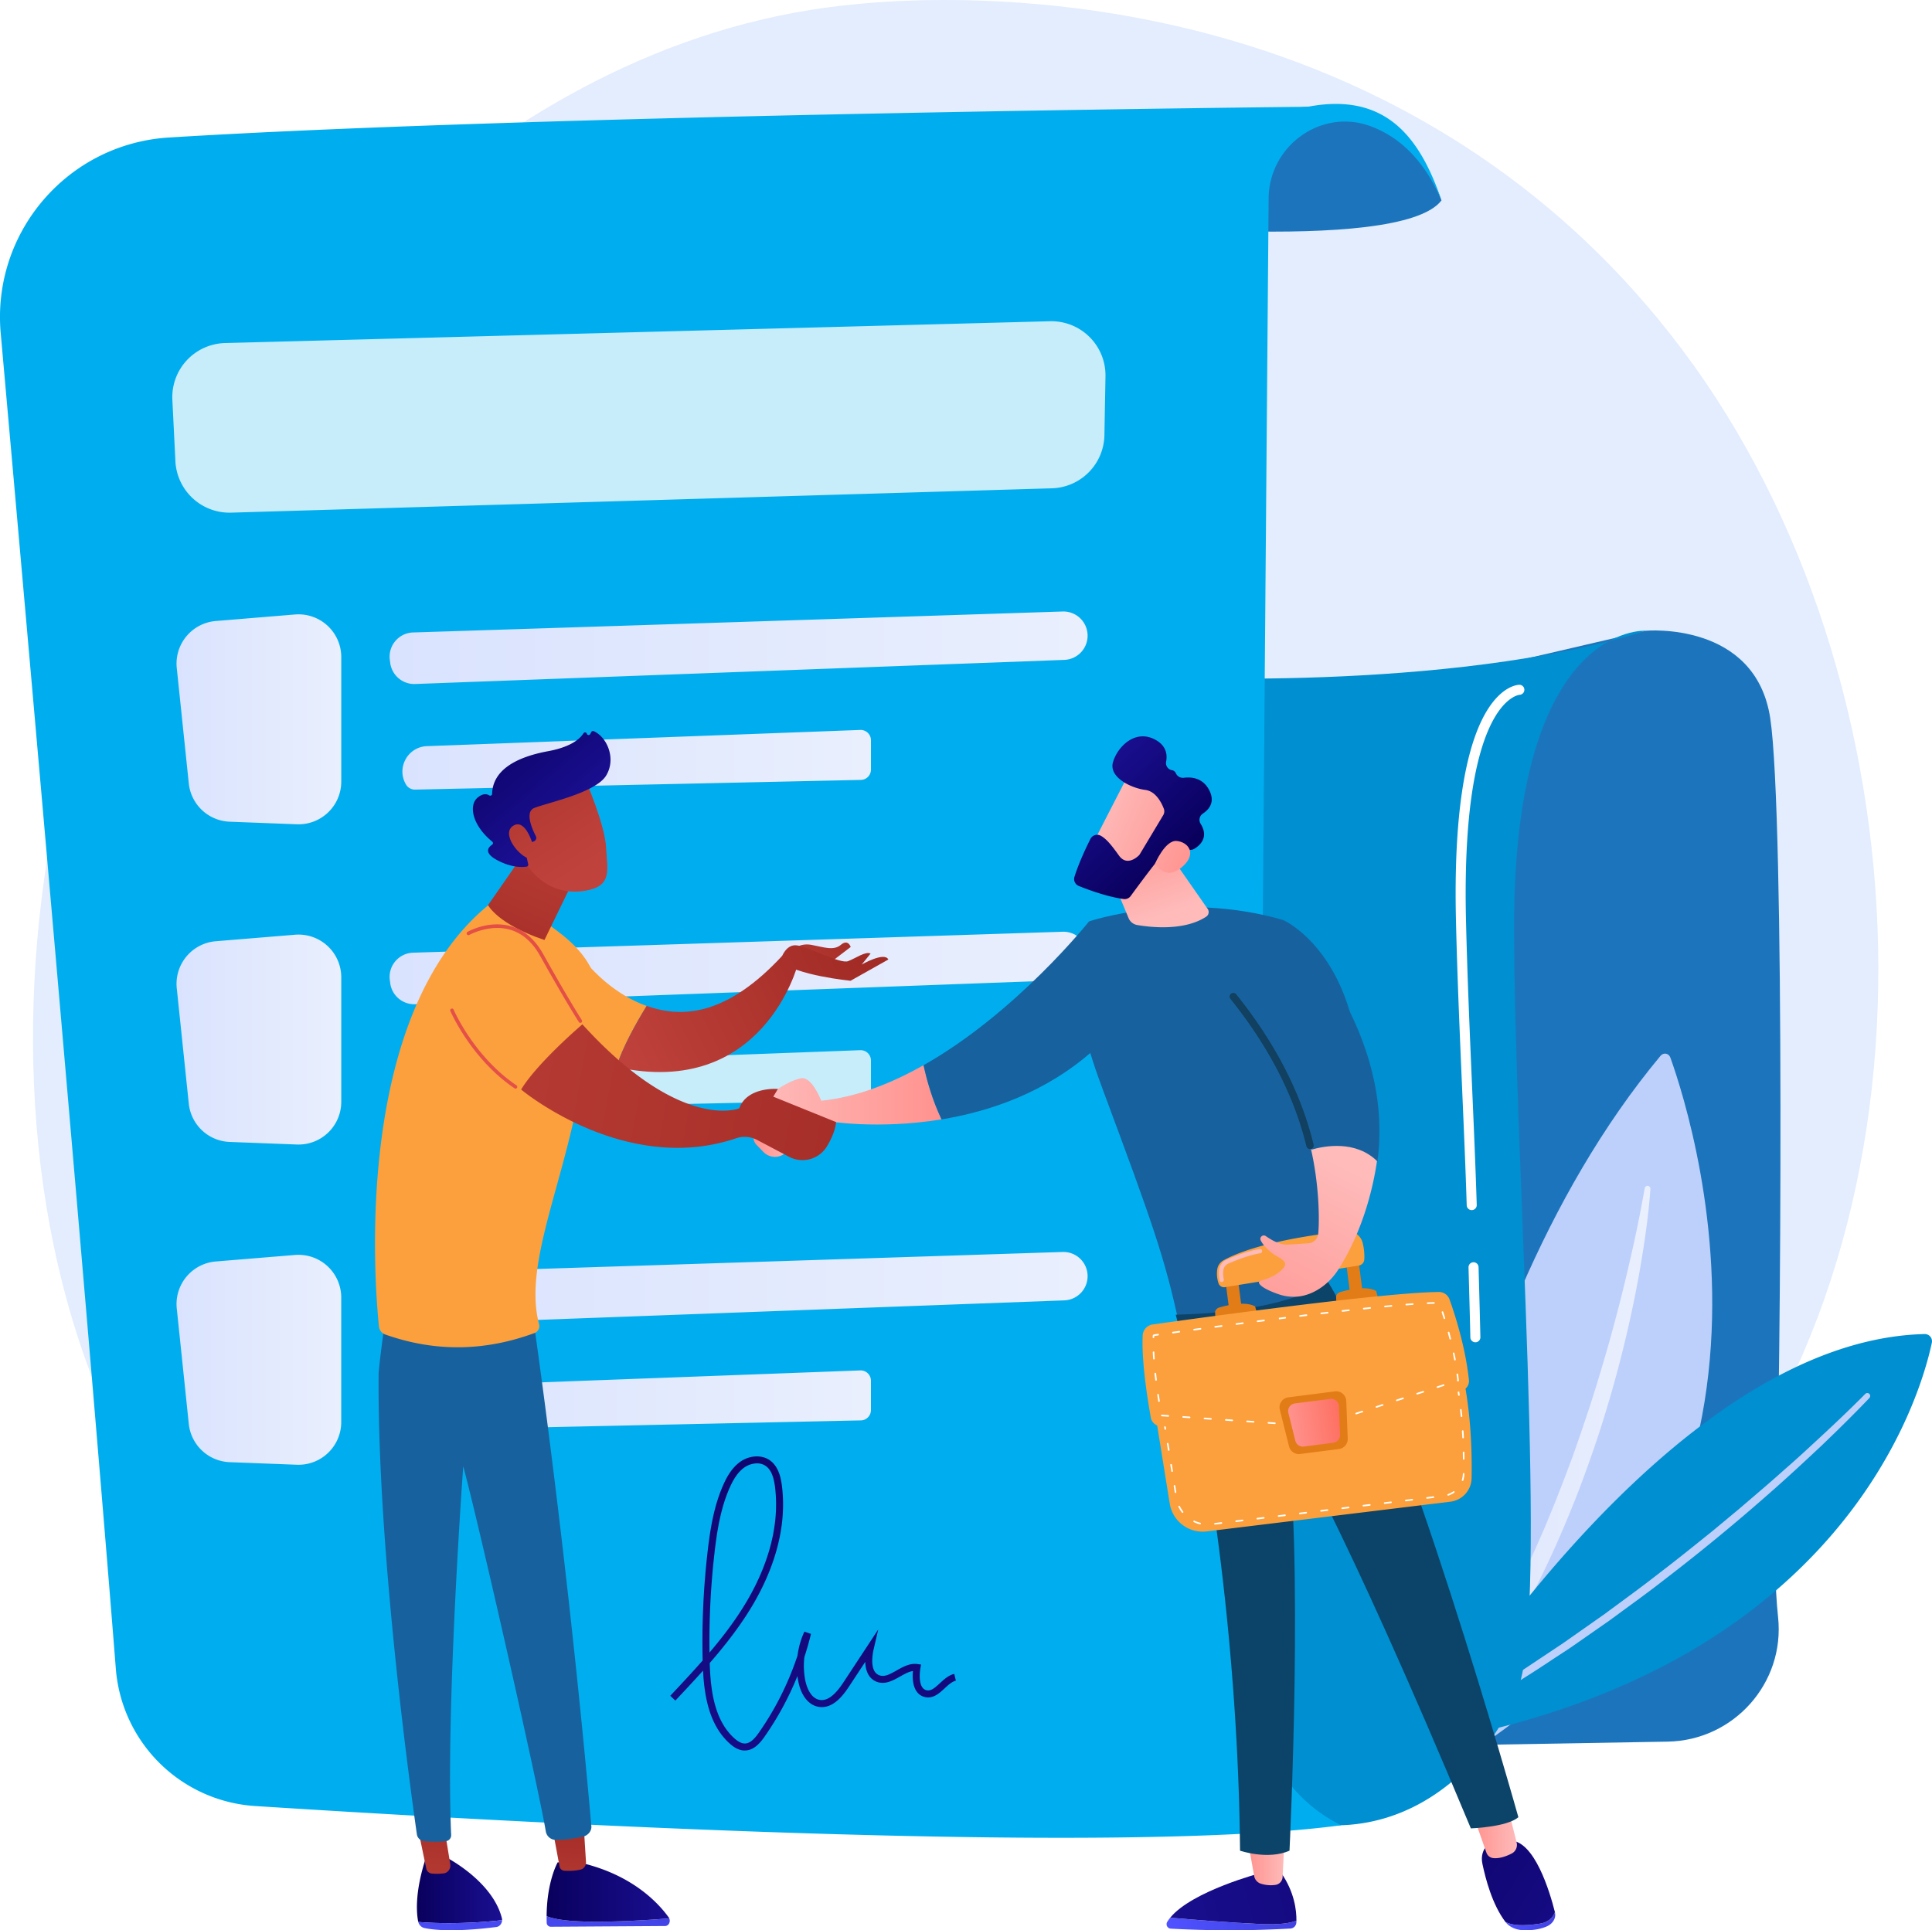 <svg xmlns="http://www.w3.org/2000/svg" xmlns:xlink="http://www.w3.org/1999/xlink" viewBox="0 0 2757.34 2755.49"><defs><style>.cls-1{mask:url(#mask);filter:url(#luminosity-noclip-2);}.cls-2{mix-blend-mode:multiply;fill:url(#linear-gradient);}.cls-3{isolation:isolate;}.cls-4{fill:#e3edfe;}.cls-5{fill:#1c75bc;}.cls-6{fill:#bdd0fb;}.cls-7{fill:url(#linear-gradient-2);}.cls-8{fill:#008fd0;}.cls-9{fill:#00aeef;}.cls-10{mask:url(#mask-2);}.cls-11{opacity:0.53;fill:url(#linear-gradient-3);}.cls-12{fill:url(#linear-gradient-4);}.cls-13{fill:url(#linear-gradient-5);}.cls-14{fill:url(#linear-gradient-6);}.cls-15{fill:url(#linear-gradient-7);}.cls-16{fill:url(#linear-gradient-8);}.cls-17,.cls-21,.cls-38{fill:#fff;}.cls-17{opacity:0.78;}.cls-18{fill:url(#linear-gradient-9);}.cls-19{fill:url(#linear-gradient-10);}.cls-20{fill:url(#linear-gradient-11);}.cls-21{mix-blend-mode:soft-light;}.cls-22{fill:url(#linear-gradient-12);}.cls-23{fill:url(#linear-gradient-13);}.cls-24{fill:url(#linear-gradient-14);}.cls-25{fill:#17629e;}.cls-26{fill:url(#linear-gradient-15);}.cls-27{fill:url(#linear-gradient-16);}.cls-28{fill:url(#linear-gradient-17);}.cls-29{fill:url(#linear-gradient-18);}.cls-30{fill:url(#linear-gradient-19);}.cls-31{fill:url(#linear-gradient-20);}.cls-32{fill:url(#linear-gradient-21);}.cls-33{fill:url(#linear-gradient-22);}.cls-34{fill:url(#linear-gradient-23);}.cls-35{fill:url(#linear-gradient-24);}.cls-36{fill:#0c4368;}.cls-37{fill:#fca03d;}.cls-39{fill:#e27c17;}.cls-40{fill:url(#linear-gradient-25);}.cls-41{fill:url(#linear-gradient-26);}.cls-42{fill:url(#linear-gradient-27);}.cls-43{fill:#114060;}.cls-44{fill:url(#linear-gradient-28);}.cls-45{fill:url(#linear-gradient-29);}.cls-46{fill:url(#linear-gradient-30);}.cls-47{fill:url(#linear-gradient-31);}.cls-48{fill:url(#linear-gradient-32);}.cls-49{fill:url(#linear-gradient-33);}.cls-50{fill:url(#linear-gradient-34);}.cls-51{fill:url(#linear-gradient-35);}.cls-52{fill:url(#linear-gradient-36);}.cls-53{fill:url(#linear-gradient-37);}.cls-54{fill:url(#linear-gradient-38);}.cls-55{fill:url(#linear-gradient-39);}.cls-56{fill:url(#linear-gradient-40);}.cls-57{fill:url(#linear-gradient-41);}.cls-58{fill:url(#linear-gradient-42);}.cls-59{fill:url(#linear-gradient-43);}.cls-60{filter:url(#luminosity-noclip);}</style><filter id="luminosity-noclip" x="42.83" y="-9592" width="1768.54" height="32766" filterUnits="userSpaceOnUse" color-interpolation-filters="sRGB"/><mask id="mask" x="42.83" y="-9592" width="1768.54" height="32766" maskUnits="userSpaceOnUse"><g class="cls-60"/></mask><linearGradient id="linear-gradient" x1="1591.97" y1="651.52" x2="-672.39" y2="3549.2" gradientUnits="userSpaceOnUse"><stop offset="0" stop-color="#fff"/><stop offset="1"/></linearGradient><linearGradient id="linear-gradient-2" x1="2004.21" y1="2112.34" x2="2355.52" y2="2112.34" gradientUnits="userSpaceOnUse"><stop offset="0" stop-color="#dae3fe"/><stop offset="1" stop-color="#e9effd"/></linearGradient><filter id="luminosity-noclip-2" x="42.83" y="200.56" width="1768.54" height="2390.98" filterUnits="userSpaceOnUse" color-interpolation-filters="sRGB"/><mask id="mask-2" x="42.83" y="200.56" width="1768.54" height="2390.98" maskUnits="userSpaceOnUse"><g class="cls-1"><path class="cls-2" d="M271.75 257.17l1470.51-56.61c-60.65 449-35 1363.4-11.91 2264.54a141.52 141.52.0 0081 124.34h0s-980.82 11.3-1402.25-18.59a212.41 212.41.0 01-194.93-180.5C156.34 2004.26 17.92 1006.86 46.73 478.81c6.59-120.92 104.01-216.98 225.02-221.64z"/></g></mask><linearGradient id="linear-gradient-3" x1="1591.97" y1="651.52" x2="-672.39" y2="3549.2" gradientUnits="userSpaceOnUse"><stop offset="0" stop-color="#fff"/><stop offset="1" stop-color="#fff"/></linearGradient><linearGradient id="linear-gradient-4" x1="251.95" y1="1026.86" x2="487.04" y2="1026.86" xlink:href="#linear-gradient-2"/><linearGradient id="linear-gradient-5" x1="556.06" y1="924.69" x2="1552.22" y2="924.69" xlink:href="#linear-gradient-2"/><linearGradient id="linear-gradient-6" x1="574.32" y1="1084.61" x2="1242.97" y2="1084.61" xlink:href="#linear-gradient-2"/><linearGradient id="linear-gradient-7" x1="251.95" y1="1484.01" x2="487.04" y2="1484.01" xlink:href="#linear-gradient-2"/><linearGradient id="linear-gradient-8" x1="556.06" y1="1381.83" x2="1552.22" y2="1381.83" xlink:href="#linear-gradient-2"/><linearGradient id="linear-gradient-9" x1="251.95" y1="1941.15" x2="487.04" y2="1941.15" xlink:href="#linear-gradient-2"/><linearGradient id="linear-gradient-10" x1="556.06" y1="1838.98" x2="1552.22" y2="1838.98" xlink:href="#linear-gradient-2"/><linearGradient id="linear-gradient-11" x1="574.32" y1="1998.89" x2="1242.97" y2="1998.89" xlink:href="#linear-gradient-2"/><linearGradient id="linear-gradient-12" x1="1360.98" y1="1842.6" x2="1048" y2="2643.93" gradientUnits="userSpaceOnUse"><stop offset="0" stop-color="#09005d"/><stop offset="1" stop-color="#1a0f91"/></linearGradient><linearGradient id="linear-gradient-13" x1="-2508.91" y1="-10895.44" x2="-2452.09" y2="-10895.44" gradientTransform="translate(-3428.39 -8589.49) rotate(168.9)" gradientUnits="userSpaceOnUse"><stop offset="0" stop-color="#febbba"/><stop offset="1" stop-color="#ff928e"/></linearGradient><linearGradient id="linear-gradient-14" x1="-205.02" y1="1562.99" x2="53.7" y2="1562.99" gradientTransform="translate(1290.1)" xlink:href="#linear-gradient-13"/><linearGradient id="linear-gradient-15" x1="373.86" y1="1304.21" x2="332.38" y2="1179.75" gradientTransform="translate(1290.1)" xlink:href="#linear-gradient-13"/><linearGradient id="linear-gradient-16" x1="1567.06" y1="1151.47" x2="1716.17" y2="1216.31" gradientTransform="matrix(1, 0, 0, 1, 0, 0)" xlink:href="#linear-gradient-13"/><linearGradient id="linear-gradient-17" x1="4483.46" y1="5363.87" x2="4661.58" y2="5363.87" gradientTransform="matrix(-0.69, -0.73, -0.73, 0.69, 8653.28, 828.83)" xlink:href="#linear-gradient-12"/><linearGradient id="linear-gradient-18" x1="1557.77" y1="1172.84" x2="1706.88" y2="1237.68" gradientTransform="matrix(1, 0, 0, 1, 0, 0)" xlink:href="#linear-gradient-13"/><linearGradient id="linear-gradient-19" x1="1950.87" y1="2746.53" x2="2136.19" y2="2746.53" gradientTransform="matrix(-1, 0, 0, 1, 3801.1, 0)" gradientUnits="userSpaceOnUse"><stop offset="0" stop-color="#4042e2"/><stop offset="1" stop-color="#4f52ff"/></linearGradient><linearGradient id="linear-gradient-20" x1="2297.52" y1="2573.14" x2="1626.51" y2="2764.4" xlink:href="#linear-gradient-12"/><linearGradient id="linear-gradient-21" x1="1967.98" y1="2659.5" x2="2020.18" y2="2659.5" gradientTransform="matrix(-1, 0, 0, 1, 3801.1, 0)" xlink:href="#linear-gradient-13"/><linearGradient id="linear-gradient-22" x1="1581.43" y1="2742.53" x2="1652.44" y2="2742.53" xlink:href="#linear-gradient-19"/><linearGradient id="linear-gradient-23" x1="1923.44" y1="2534.27" x2="2341.61" y2="2806.57" xlink:href="#linear-gradient-12"/><linearGradient id="linear-gradient-24" x1="1636.12" y1="2615.98" x2="1698.51" y2="2615.98" gradientTransform="matrix(-1, 0, 0, 1, 3801.1, 0)" xlink:href="#linear-gradient-13"/><linearGradient id="linear-gradient-25" x1="1768.73" y1="1793.98" x2="1709.91" y2="1459.91" gradientTransform="matrix(1, 0, 0, 1, 0, 0)" xlink:href="#linear-gradient-13"/><linearGradient id="linear-gradient-26" x1="-545.42" y1="2662" x2="-472.49" y2="2662" gradientTransform="translate(2043.92 -673.78) rotate(-7.3)" gradientUnits="userSpaceOnUse"><stop offset="0" stop-color="#ff928e"/><stop offset="1" stop-color="#fe7062"/></linearGradient><linearGradient id="linear-gradient-27" x1="1919.68" y1="1665.72" x2="1778.42" y2="1937.39" gradientTransform="matrix(1, 0, 0, 1, 0, 0)" xlink:href="#linear-gradient-13"/><linearGradient id="linear-gradient-28" x1="-695.09" y1="2697.78" x2="-573.52" y2="2697.78" gradientTransform="translate(1290.1)" xlink:href="#linear-gradient-12"/><linearGradient id="linear-gradient-29" x1="-390.75" y1="2554.36" x2="-833.02" y2="2901.64" gradientTransform="translate(1290.1)" xlink:href="#linear-gradient-19"/><linearGradient id="linear-gradient-30" x1="-661.28" y1="2559.38" x2="-684.51" y2="2762.04" gradientTransform="translate(1290.1)" gradientUnits="userSpaceOnUse"><stop offset="0" stop-color="#a22b25"/><stop offset="1" stop-color="#c0423c"/></linearGradient><linearGradient id="linear-gradient-31" x1="-312.18" y1="2654.28" x2="-754.45" y2="3001.55" gradientTransform="translate(1290.1)" xlink:href="#linear-gradient-19"/><linearGradient id="linear-gradient-32" x1="-509.97" y1="2700.87" x2="-334.97" y2="2700.87" gradientTransform="translate(1290.1)" xlink:href="#linear-gradient-12"/><linearGradient id="linear-gradient-33" x1="-365.8" y1="2527.94" x2="-389.03" y2="2730.6" gradientTransform="translate(1020.88 34.89) rotate(-3.61)" xlink:href="#linear-gradient-30"/><linearGradient id="linear-gradient-34" x1="699.25" y1="1406.94" x2="824.29" y2="1125.61" gradientTransform="matrix(1, 0, 0, 1, 0, 0)" xlink:href="#linear-gradient-30"/><linearGradient id="linear-gradient-35" x1="657.86" y1="966.49" x2="835.44" y2="1237.3" gradientTransform="matrix(1, 0, 0, 1, 0, 0)" xlink:href="#linear-gradient-30"/><linearGradient id="linear-gradient-36" x1="674.49" y1="1013.85" x2="807.83" y2="1170.03" xlink:href="#linear-gradient-12"/><linearGradient id="linear-gradient-37" x1="611.43" y1="996.94" x2="789.01" y2="1267.75" gradientTransform="matrix(1, 0, 0, 1, 0, 0)" xlink:href="#linear-gradient-30"/><linearGradient id="linear-gradient-38" x1="1219.94" y1="1352.37" x2="880.67" y2="1521.14" gradientTransform="matrix(1, 0, 0, 1, 0, 0)" xlink:href="#linear-gradient-30"/><linearGradient id="linear-gradient-39" x1="1214.97" y1="1310.04" x2="1098.92" y2="1431.25" gradientTransform="matrix(1, 0, 0, 1, 0, 0)" xlink:href="#linear-gradient-30"/><linearGradient id="linear-gradient-40" x1="1221.55" y1="1350.37" x2="882.28" y2="1519.14" gradientTransform="matrix(1, 0, 0, 1, 0, 0)" xlink:href="#linear-gradient-30"/><linearGradient id="linear-gradient-41" x1="1363.33" y1="1636.73" x2="378.73" y2="1458.68" gradientTransform="matrix(1, 0, 0, 1, 0, 0)" xlink:href="#linear-gradient-30"/><linearGradient id="linear-gradient-42" x1="1013.78" y1="886.5" x2="124.82" y2="2564.55" gradientUnits="userSpaceOnUse"><stop offset="0" stop-color="#e1473d"/><stop offset="1" stop-color="#e9605a"/></linearGradient><linearGradient id="linear-gradient-43" x1="1016.88" y1="888.15" x2="127.92" y2="2566.2" xlink:href="#linear-gradient-42"/></defs><g class="cls-3"><g id="Layer_2" data-name="Layer 2"><g id="Illustration"><path class="cls-4" d="M2363.88 2250.54C2295.32 2321.2 2234 2362.74 2187 2394.1c-458 305.81-981.57 217.67-1143.44 187.54-261.16-48.6-481.61-82.89-671-254C-57.84 1938.77-36.9 1127.61 292 625.13 331 565.55 659.34 78.8 1184 10.21c12.83-1.68 22.4-2.63 30.79-3.52C1296-1.91 1799-47.26 2209.12 296.35c58.71 49.18 153.19 137.9 240.8 273.21 320.35 494.76 321.37 1261.04-86.04 1680.98z"/><path class="cls-5" d="M2115.52 954.78l233.61-54.39s156.2-14 177.33 124.8 15 961.35 8.39 1131c-2.18 55.91-1.91 107.57 2.84 152.62 9.91 93.83-63.3 175.79-157.64 177.42l-434.92 7.53z"/><path class="cls-6" d="M1991.23 2560.58s46.67-654.39 378.61-1053.29c4.33-5.2 11.83-3.89 14.12 2.5C2420.12 1610.84 2623.43 2260.67 1991.23 2560.58z"/><path class="cls-7" d="M2355.51 1697.19c-2.79 38.18-8.32 75.85-14.72 113.46-6.63 37.54-14.41 74.9-23.57 111.94A1699.29 1699.29.0 012248 2140.81c-14.17 35.48-29.2 70.66-46 105-8.15 17.29-17.25 34.13-26 51.14-9.27 16.73-18.31 33.58-28.34 49.88-38.86 65.85-84.37 127.91-136.32 183.76a4.12 4.12.0 01-6.28-5.31v-.05a1441.39 1441.39.0 00124-189c9.31-16.37 17.59-33.3 26.46-49.9 8.24-16.94 16.84-33.68 24.52-50.88 3.85-8.6 8-17 11.76-25.68l11.37-25.86c3.73-8.65 7.23-17.39 10.85-26.08s7.1-17.45 10.48-26.24c7-17.49 13.54-35.17 20.12-52.83 6.28-17.77 12.56-35.54 18.44-53.46 12.11-35.72 22.87-71.89 33.25-108.18 10.17-36.35 19.63-72.94 28.12-109.76 8.65-36.77 16.34-73.9 22.86-111v-.12a4.11 4.11.0 018.15 1z"/><path class="cls-8" d="M2032.37 2489s342.19-575.58 714.48-584.6a10.25 10.25.0 0110.26 12.37C2741.26 1992 2630.42 2385.81 2032.37 2489z"/><path class="cls-6" d="M2668 1995.67c-22.55 23.69-45.78 46.47-69.33 69-11.9 11.14-23.79 22.27-35.81 33.28s-24.11 21.93-36.35 32.68q-73.29 64.71-150.93 124.27c-25.65 20.11-52.23 39-78.45 58.35L2257 2341.23c-6.7 4.65-13.35 9.35-20.13 13.88l-20.47 13.37c-54.1 36.41-110.63 69.05-167.56 100.75a4.11 4.11.0 01-4.08-7.14l.1-.07 42-24.64 21-12.31c6.94-4.21 13.76-8.63 20.64-12.93l41.27-25.84c13.6-8.85 27-18 40.56-26.94l20.26-13.5 19.94-14 39.86-28c26.06-19.37 52.46-38.26 77.95-58.38 25.84-19.67 51.1-40.07 76.38-60.44l37.44-31.14 37-31.7c12.32-10.58 24.37-21.46 36.58-32.17s24.06-21.8 36-32.77c23.83-22 47.52-44.33 70.27-67.33l.06-.06a4.11 4.11.0 015.9 5.73z"/><path class="cls-8" d="M1640.58 966.07s425.38 23.38 708.55-65.68c0 0-188.24-12.9-188.24 421.73.0 332.29 49.28 966.54 6.25 1086.93s-203.92 282.25-434.56 143.15S1640.58 966.07 1640.58 966.07z"/><path class="cls-5" d="M1527.49 314.47s469.34 51.16 529.8-28.39c0 0-48.1-143.17-190.93-133.65s-338.87 162.04-338.87 162.04z"/><path class="cls-9" d="M1 475.55C42 935.5 127.92 1908.37 165.32 2382.28A213.08 213.08.0 00364.1 2578.17c376.74 24.18 1224.59 71.1 1550 27.45h0a216.56 216.56.0 01-120.79-196l17.27-2126.56c.61-75.15 75.46-129.14 145.82-102.77 44.33 16.61 77.9 52 100.93 105.79-30.72-89.52-79-155-190.93-133.65.0.0-1094.37 10.94-1625.42 43.87C96.64 205.25-11.79 331.54 1 475.55z"/><g class="cls-10"><path class="cls-11" d="M271.75 257.17l1470.51-56.61c-60.65 449-35 1363.4-11.91 2264.54a141.52 141.52.0 0081 124.34h0s-980.82 11.3-1402.25-18.59a212.41 212.41.0 01-194.93-180.5C156.34 2004.26 17.92 1006.86 46.73 478.81c6.59-120.92 104.01-216.98 225.02-221.64z"/></g><path class="cls-12" d="M252.29 953.64l17.16 164.71A61 61 0 00327.79 1173l95.9 3.68a61 61 0 0063.35-61V938a61 61 0 00-66-60.8L308 886.51a61 61 0 00-55.71 67.13z"/><path class="cls-13" d="M589.52 902.87c159.61-5 772.33-24.88 927.05-29.92a34.54 34.54.0 0135.65 34.54h0A34.57 34.57.0 011518.94 942L592.49 976.42a34.57 34.57.0 01-35.56-30.09l-.58-4.48A34.54 34.54.0 01589.52 902.87z"/><path class="cls-14" d="M579.49 1120h0a14.69 14.69.0 0013 7.17l636.15-13.82a14.7 14.7.0 0014.38-14.69v-41.94a14.7 14.7.0 00-15.25-14.69l-618.41 23.12C581.76 1066.19 565.38 1096.34 579.49 1120z"/><path class="cls-15" d="M252.29 1410.78l17.16 164.72a61 61 0 0058.34 54.64l95.9 3.68a61 61 0 0063.35-61V1395.17a61 61 0 00-66-60.81L308 1343.65A61 61 0 00252.29 1410.78z"/><path class="cls-16" d="M589.52 1360c159.61-5 772.33-24.88 927.05-29.91a34.53 34.53.0 0135.65 34.54h0a34.57 34.57.0 01-33.28 34.53l-926.45 34.4a34.57 34.57.0 01-35.56-30.09l-.58-4.48A34.54 34.54.0 01589.52 1360z"/><path class="cls-17" d="M579.49 1577.16h0a14.7 14.7.0 0013 7.16l636.15-13.82a14.7 14.7.0 0014.38-14.69v-41.94a14.7 14.7.0 00-15.25-14.69L609.31 1522.3C581.76 1523.33 565.38 1553.48 579.49 1577.16z"/><path class="cls-18" d="M252.29 1867.93l17.16 164.71a61 61 0 0058.34 54.64l95.9 3.68A61 61 0 00487 2030V1852.31a61 61 0 00-66-60.8L308 1800.8A61 61 0 00252.29 1867.93z"/><path class="cls-19" d="M589.52 1817.16c159.61-5 772.33-24.89 927.05-29.92a34.54 34.54.0 0135.65 34.54h0a34.57 34.57.0 01-33.28 34.54l-926.45 34.39a34.57 34.57.0 01-35.56-30.09l-.58-4.48a34.54 34.54.0 0133.17-38.98z"/><path class="cls-20" d="M579.49 2034.3h0a14.71 14.71.0 0013 7.17l636.15-13.82A14.7 14.7.0 001243 2013v-42a14.69 14.69.0 00-15.25-14.68l-618.41 23.12C581.76 1980.48 565.38 2010.63 579.49 2034.3z"/><path class="cls-21" d="M2105.63 1916.15a7.16 7.16.0 01-7.15-7c0-.22-.44-22.77-2.61-100.07a7.16 7.16.0 0114.31-.4c2.18 77.39 2.61 1e2 2.62 100.2a7.18 7.18.0 01-7 7.3z"/><path class="cls-21" d="M2100.43 1727.48a7.17 7.17.0 01-7.15-6.94c-1.54-50.32-3.94-105.94-6.48-164.83-3.42-79.56-7-161.83-8.85-241.09-4.94-209.17 29.56-289.46 59.38-320 16.2-16.59 29.78-17.07 31.27-17.07a7.16 7.16.0 01.15 14.31c-1.63.12-83.89 9.16-76.48 322.41 1.87 79.12 5.41 161.32 8.84 240.82 2.54 58.93 4.94 114.6 6.48 165a7.15 7.15.0 01-6.93 7.37z"/><path class="cls-22" d="M1063 2498.92c-7.25.0-14.52-3.43-22.19-10.48-28.2-25.9-35.48-65.71-37.46-103.57-13 14.56-26.32 28.74-39.48 42.76l-7.28-6.83c15.45-16.47 31.11-33.16 46.23-50.4a1123.61 1123.61.0 017.11-155.82c3.67-31.61 8.94-65.06 22.65-95.57 4.36-9.72 11.61-23.67 24.08-32.39 13-9.1 30.06-10.08 41.48-2.41 12.83 8.62 16.29 25 17.77 36.5 8.72 67.82-17.74 130-41.47 170.19-17.62 29.85-38.94 57.16-61.53 83.13 1.17 38.76 6.54 81.22 34.66 107 5.92 5.45 11.08 8 15.91 7.84 7.92-.28 14.33-8 19.56-15.46a423.91 423.91.0 0055.19-110.12 116.18 116.18.0 019.82-34.13l9.38 3.29q-4.08 16.76-9.41 33.05a106 106 0 001.28 33.34c1.17 5.83 6.09 25.07 20.29 27.78 10.6 2 21.65-6 33.85-24.55l50-76-6.32 27.21c-2.23 9.61-6 32.55 7.44 38.06 7.64 3.14 15.7-1.4 25-6.67s18.88-10.65 29.79-9.18l5.15.68-.88 5.12c-.51 2.92-4.55 28.65 8.8 31.6 6.11 1.36 11.22-2.88 18.92-10 6.06-5.6 12.32-11.39 20.55-13.38l2.35 9.71c-5.71 1.38-10.77 6.05-16.12 11-7.59 7-16.19 15-27.86 12.42-15.2-3.36-18.93-20.49-17.28-37.2-6 .87-12.12 4.32-18.52 7.93-10.14 5.71-21.64 12.18-33.74 7.2-10-4.11-15.4-14-15.81-28.23l-23.17 35.22c-9.35 14.21-24.07 32.7-44.06 28.87-13.71-2.61-24.27-15.93-28.21-35.62q-.82-4.12-1.35-8.29a434.55 434.55.0 01-46.93 86.6c-6.25 8.95-15 19.28-27.39 19.73zM1080.38 2089a32.58 32.58.0 00-18 5.83c-10.44 7.3-16.81 19.65-20.69 28.3-13.15 29.27-18.26 61.81-21.83 92.62a1112.17 1112.17.0 00-7.27 143.34c19.57-23.07 37.89-47.23 53.25-73.25C1088.77 2247 1114.36 2187 1106 2122c-2-15.27-6.24-24.64-13.44-29.48A21.53 21.53.0 001080.38 2089z"/><path class="cls-17" d="M1501.27 697.06 329.82 731.82a77.3 77.3.0 01-79.49-73.47L246 570.72a77.28 77.28.0 0175.14-81l1177.28-31.13a77.28 77.28.0 0179.31 78.66l-1.52 84A77.28 77.28.0 011501.27 697.06z"/><path class="cls-23" d="M1132.27 1620s-39.07-25.63-44.48-19.72c-1.93 2.1-6.42 9.25-10.61 17a14.34 14.34.0 002.29 16.77l10.08 10.41a22.77 22.77.0 0034.31-1.69A41.27 41.27.0 001132.27 1620z"/><path class="cls-24" d="M1172.11 1571.33S1158.7 1536 1143 1539.27s-32.8 15.26-32.8 15.26l-25.16 34s70.63 27.83 95.47 11.88c0 0 72.15 12.47 163.25-2.48-13.19-27.85-21-55.72-25.66-77.36C1272 1546.72 1222.29 1566.23 1172.11 1571.33z"/><path class="cls-25" d="M1554.26 1315.31S1451 1445.41 1318.14 1520.6c4.61 21.64 12.47 49.51 25.66 77.36 68.91-11.31 148.66-38.3 216.27-98.26z"/><path class="cls-25" d="M1683.08 1891.94c-20.2-96-40.4-151.5-108-333.37-21.28-57.23-40.61-115.14-31.27-175.49l10.49-67.77s131.45-44.48 277.15-1.87c0 0 198.79 86.35 63.77 512.85C1834.32 1894.38 1763.09 1913.79 1683.08 1891.94z"/><path class="cls-26" d="M1576.64 1228.81l34.08 81.89a16.34 16.34.0 0012.33 9.8c19.65 3.37 67.18 8.64 98.39-11.89a7.93 7.93.0 002.13-11.15l-63-90.41z"/><path class="cls-27" d="M1611.89 1103.53c-1.43 1.35-60.41 117.17-60.41 117.17l66.85 32.27 72.21-101.47S1635.85 1081 1611.89 1103.53z"/><path class="cls-28" d="M1660.16 1163.68l-33.34 55.58a10.54 10.54.0 01-1.83 2.27c-4 3.7-17.55 14.44-28-.19-9-12.47-17.34-23.8-26.34-28.48a10.65 10.65.0 00-14.38 4.74c-5.5 10.89-16.14 33.08-22.82 54.12a10.62 10.62.0 006.17 13c13.54 5.48 40.3 15.4 64 18.68a10.66 10.66.0 0010.08-4.29c10.21-14 39-53.09 48.82-62.88 9.13-9.09 26-5.67 33.57-3.48a10.75 10.75.0 008.52-1.12c7.7-4.64 21.14-16.19 8.85-35.75a10.67 10.67.0 013.3-14.5c8.6-5.66 17.93-16.27 9-33.47-9-17.4-25.07-19-36-17.63a11.08 11.08.0 01-11.62-6.46 7 7 0 00-5.5-4.33 10.36 10.36.0 01-8.38-12.16c1.93-9.85.48-22.64-15.25-31.29-28.84-15.86-54.11 10-60.53 31.79s25.82 37.23 46.11 39.81c14.9 1.89 23.07 18.15 26.36 26.65A10.71 10.71.0 011660.16 1163.68z"/><path class="cls-29" d="M1648.47 1232.89s14.35-33.76 30.77-32.38 29.34 17.73 9 36.12C1662.92 1259.5 1648.47 1232.89 1648.47 1232.89z"/><path class="cls-30" d="M1670.14 2737.56c31.75 2.75 86.85 7.2 130.28 9.12 26.11 1.15 41.15-1.41 49.8-4.88.0 1 0 1.9-.08 2.76a9 9 0 01-8.53 8.48 1524.67 1524.67.0 01-170.59.17 6.39 6.39.0 01-5.21-9.61A52.36 52.36.0 011670.14 2737.56z"/><path class="cls-31" d="M1800.42 2746.68c-43.43-1.92-98.53-6.37-130.28-9.12 31.21-38.29 130.28-64.1 130.28-64.1h28c19.25 27.74 22 54.15 21.82 68.34C1841.57 2745.27 1826.53 2747.83 1800.42 2746.68z"/><path class="cls-32" d="M1833.12 2627.78l-2.62 51.81a11.84 11.84.0 01-10.11 11.13 46 46 0 01-21-1.74 14 14 0 01-9.42-10.76l-9-50.44z"/><path class="cls-33" d="M2196.54 2746.29c13.77-1.92 20-9.07 22.61-16.72a1.6 1.6.0 010 .21c2 8.06-2.67 16.42-12 20.39-11.35 4.81-23.76 5.63-33.39 5.23-10.33-.42-19.82-4.7-25-11.54l-.08-.11C2159 2748.89 2173.58 2749.49 2196.54 2746.29z"/><path class="cls-34" d="M2131.63 2627.45h23.08c35.15-.72 57.22 73.41 64.44 102.12-2.61 7.65-8.84 14.8-22.61 16.72-23 3.2-37.52 2.6-47.89-2.54-19-25-28.4-61.58-32.93-82.94C2110.58 2636.52 2131.63 2627.45 2131.63 2627.45z"/><path class="cls-35" d="M2151.74 2579.35l12.82 51a13.83 13.83.0 01-7.2 15.67c-7.17 3.68-17.26 7.55-26.54 6.43a11.56 11.56.0 01-9.42-7.71l-18.81-53.62z"/><path class="cls-36" d="M2167 2594.08c-16 14.15-67.8 16-67.8 16-186.78-448.29-264.65-571.7-264.65-571.7 27 169.21 5.81 603.53 5.81 603.53-30.82 13.6-70.56.0-70.56.0-2.5-277-41.5-574.67-91.8-765.13 126.24-2.84 194.85-30.36 216.77-47.69C2e3 1998.75 2167 2594.08 2167 2594.08z"/><path class="cls-37" d="M1646.23 2002.06l23.23 144.48a47.58 47.58.0 0052.83 39.57L2070 2143.7a34.33 34.33.0 0030.25-33.33c.74-37.33-.72-103.77-16.39-164.3z"/><path class="cls-38" d="M1734 2176.42a1.15 1.15.0 01-1.14-1 1.13 1.13.0 011-1.27L1743 2173a1.14 1.14.0 011.28 1 1.15 1.15.0 01-1 1.28l-9.08 1.11zm-21.19-.4a1.26 1.26.0 01-.28.0 47 47 0 01-8.81-3.15 1.15 1.15.0 011-2.07 44.08 44.08.0 008.38 3 1.15 1.15.0 01-.27 2.26zm51.46-3.3a1.14 1.14.0 01-.14-2.28l9.09-1.1a1.13 1.13.0 011.27 1 1.15 1.15.0 01-1 1.28l-9.08 1.1zm30.27-3.69a1.14 1.14.0 01-.14-2.28l9.09-1.11a1.11 1.11.0 011.27 1 1.13 1.13.0 01-1 1.27l-9.09 1.11zm30.28-3.69a1.15 1.15.0 01-1.14-1 1.13 1.13.0 011-1.27l9.08-1.11a1.14 1.14.0 01.28 2.27l-9.08 1.11zm30.27-3.69a1.15 1.15.0 01-1.14-1 1.14 1.14.0 011-1.27l9.08-1.11a1.11 1.11.0 011.27 1 1.15 1.15.0 01-1 1.28l-9.08 1.11zm-167.34-2a1.13 1.13.0 01-.91-.45 45 45 0 01-4.93-8 1.13 1.13.0 01.52-1.52 1.15 1.15.0 011.53.52 43.64 43.64.0 004.69 7.57 1.13 1.13.0 01-.21 1.6A1.11 1.11.0 011687.77 2159.67zm197.61-1.72a1.13 1.13.0 01-1.13-1 1.15 1.15.0 011-1.28l9.08-1.11a1.12 1.12.0 011.28 1 1.14 1.14.0 01-1 1.27l-9.08 1.11zm30.27-3.69a1.14 1.14.0 01-.14-2.28l9.09-1.11a1.16 1.16.0 011.27 1 1.13 1.13.0 01-1 1.27l-9.08 1.11zm30.27-3.69a1.14 1.14.0 01-.13-2.28l9.08-1.11a1.12 1.12.0 011.27 1 1.14 1.14.0 01-1 1.27l-9.09 1.11zm30.28-3.7a1.14 1.14.0 01-.14-2.27l9.08-1.11a1.1 1.1.0 011.27 1 1.15 1.15.0 01-1 1.28l-9.08 1.1zm30.27-3.69a1.14 1.14.0 01-.14-2.28l9.08-1.1a1.13 1.13.0 011.28 1 1.15 1.15.0 01-1 1.28l-9.08 1.1zm30.27-3.69a1.14 1.14.0 01-.14-2.28l9.08-1.11a1.13 1.13.0 011.28 1 1.14 1.14.0 01-1 1.27l-9.08 1.11zm30.14-4.4a1.14 1.14.0 01-.37-2.23 32 32 0 007.84-4 1.15 1.15.0 011.31 1.88 34.38 34.38.0 01-8.41 4.28A1.24 1.24.0 012066.88 2135.09zm-389.18-3.77a1.15 1.15.0 01-1.13-1l-1.45-9a1.14 1.14.0 112.26-.36l1.45 9a1.14 1.14.0 01-.95 1.31zm409.72-17.26a1.33 1.33.0 01-.34.0 1.15 1.15.0 01-.75-1.44 31.06 31.06.0 001.45-8.67 1.14 1.14.0 011.14-1.12h0a1.14 1.14.0 011.11 1.17 33 33 0 01-1.55 9.31A1.13 1.13.0 012087.42 2114.06zm-414.56-12.85a1.14 1.14.0 01-1.12-1l-1.46-9a1.14 1.14.0 012.26-.36l1.45 9a1.14 1.14.0 01-.94 1.31zM2089 2083.72a1.14 1.14.0 01-1.14-1.13c0-3-.07-6-.14-9.14a1.15 1.15.0 011.12-1.17 1.06 1.06.0 011.17 1.12c.07 3.15.11 6.21.14 9.17a1.15 1.15.0 01-1.14 1.15zm-421-12.62a1.15 1.15.0 01-1.13-1l-1.45-9a1.14 1.14.0 012.26-.36l1.45 9a1.14 1.14.0 01-1 1.31zm420.13-17.87a1.14 1.14.0 01-1.15-1.08q-.23-4.5-.52-9.12a1.14 1.14.0 011.07-1.22c.76.0 1.17.44 1.21 1.07.2 3.09.37 6.15.53 9.15a1.14 1.14.0 01-1.09 1.2zm-425-12.24a1.15 1.15.0 01-1.13-1l-1.45-9a1.14 1.14.0 112.26-.36l1.45 9a1.14 1.14.0 01-1 1.31zm422.74-18.18a1.16 1.16.0 01-1.14-1c-.29-3-.6-6-1-9.08a1.14 1.14.0 012.27-.26q.53 4.59 1 9.12a1.14 1.14.0 01-1 1.25zm-427.58-11.93a1.15 1.15.0 01-1.13-1l-1.64-10.2 8.38-1.07a1.13 1.13.0 011.28 1 1.15 1.15.0 01-1 1.28l-6 .77 1.26 7.87a1.14 1.14.0 01-1 1.31zm26.93-12.67a1.14 1.14.0 01-.15-2.28l9.08-1.16a1.09 1.09.0 011.28 1 1.15 1.15.0 01-1 1.28l-9.08 1.16zm30.25-3.87a1.15 1.15.0 01-.15-2.28l9.08-1.16a1.09 1.09.0 011.28 1 1.14 1.14.0 01-1 1.28l-9.07 1.16zm366.67-1.8a1.16 1.16.0 01-1.13-1c-.45-3-.94-6-1.45-9a1.16 1.16.0 01.94-1.32 1.14 1.14.0 011.32.94c.51 3 1 6 1.45 9a1.14 1.14.0 01-1 1.31zm-336.42-2.07a1.15 1.15.0 01-.15-2.28l9.08-1.16a1.1 1.1.0 011.28 1 1.14 1.14.0 01-1 1.28l-9.07 1.16zm30.25-3.87a1.15 1.15.0 01-.15-2.28l9.08-1.16a1.11 1.11.0 011.28 1 1.14 1.14.0 01-1 1.28l-9.07 1.16zm30.25-3.87a1.14 1.14.0 01-.15-2.28l9.08-1.16a1.12 1.12.0 011.28 1 1.15 1.15.0 01-1 1.28l-9.07 1.16zm30.25-3.87a1.14 1.14.0 01-.14-2.28l9.07-1.16a1.1 1.1.0 011.28 1 1.15 1.15.0 01-1 1.28l-9.07 1.16zm30.25-3.87a1.14 1.14.0 01-.14-2.28l9.07-1.16a1.12 1.12.0 011.28 1 1.16 1.16.0 01-1 1.29l-9.07 1.16zm30.25-3.87a1.15 1.15.0 01-.15-2.28l9.08-1.16a1.11 1.11.0 011.28 1 1.15 1.15.0 01-1 1.28l-9.07 1.16zm30.25-3.87a1.15 1.15.0 01-.15-2.28l9.08-1.16a1.09 1.09.0 011.28 1 1.15 1.15.0 01-1 1.28l-9.07 1.16zm30.25-3.88a1.14 1.14.0 01-.14-2.27l9.07-1.17a1.11 1.11.0 011.28 1 1.14 1.14.0 01-1 1.28l-9.07 1.17zm119.15-.82a1.14 1.14.0 01-1.12-.9c-.65-3-1.33-5.94-2.05-8.89a1.15 1.15.0 01.84-1.38 1.12 1.12.0 011.38.84q1.08 4.46 2.07 8.94a1.16 1.16.0 01-.88 1.37zm-88.9-3a1.14 1.14.0 01-.14-2.28l9.07-1.16a1.08 1.08.0 011.28 1 1.14 1.14.0 01-1 1.28l-9.07 1.17zm30.25-3.88a1.14 1.14.0 01-.14-2.28l9.07-1.16a1.1 1.1.0 011.28 1 1.14 1.14.0 01-1 1.28l-9.07 1.16zm30.25-3.87a1.13 1.13.0 01-1.13-1 1.16 1.16.0 011-1.29l9.07-1.16a1.1 1.1.0 011.28 1 1.14 1.14.0 01-1 1.28l-9.07 1.16z"/><path class="cls-39" d="M1734.57 1883.72l-.39-11.32a8.65 8.65.0 015.88-5.86c10.6-3.11 37.06-9.57 51.22-1.57l3.59 12.76z"/><path class="cls-39" d="M1767 1868.63a15.8 15.8.0 01-7.49.95 6.82 6.82.0 01-6-5.9l-4.49-35 17.83-2.28 4.48 35A6.85 6.85.0 011767 1868.63z"/><path class="cls-39" d="M1907.26 1861.62l-.39-11.32a8.69 8.69.0 015.88-5.86c10.6-3.11 37.06-9.57 51.22-1.57l3.59 12.76z"/><path class="cls-39" d="M1939.69 1846.53a15.67 15.67.0 01-7.49 1 6.83 6.83.0 01-6-5.89l-5-38.73 17.83-2.28 5 38.7A6.87 6.87.0 011939.69 1846.53z"/><path class="cls-37" d="M1748.31 1837.47l190.93-30.88a9.32 9.32.0 007.86-8.72 78.59 78.59.0 00-2.51-24.38 22.3 22.3.0 00-23.83-16c-35.88 3.73-126.94 15.41-174.59 41.68a17.68 17.68.0 00-9 13.52 42.84 42.84.0 002 19.53A8.33 8.33.0 001748.31 1837.47z"/><path class="cls-40" d="M1743.61 1830.13a3.05 3.05.0 01-3-2.36 48 48 0 01-.74-15.39 18.32 18.32.0 0110.77-14.17c10.38-4.55 30.32-12.57 47.17-15.21a3.09 3.09.0 013.49 2.55 3 3 0 01-2.55 3.48c-16.78 2.63-37.52 11.2-45.66 14.76a12.2 12.2.0 00-7.18 9.42 42.57 42.57.0 00.64 13.19 3 3 0 01-2.28 3.65A2.71 2.71.0 011743.61 1830.13z"/><path class="cls-37" d="M1645.05 1890.74c61.84-8.71 329.46-45.82 408.5-46.39a16 16 0 0115.19 10.53c7.26 20.21 22.7 67.33 27.73 115.35a14 14 0 01-9.67 14.69l-173.38 56.35-63.12 8.07-194.14-13.4a14.92 14.92.0 01-13.7-12.22c-4.31-23.93-13.47-80.21-11.61-117.42A16.53 16.53.0 011645.05 1890.74z"/><path class="cls-38" d="M1850 2035l-9.35-.62a1.15 1.15.0 01-1.06-1.22 1.2 1.2.0 011.22-1.06l9.13.63 4.89-.65a1.11 1.11.0 011.28 1 1.15 1.15.0 01-1 1.28zm-30.57-2.09h-.08l-9.12-.63a1.16 1.16.0 01-1.07-1.22 1.2 1.2.0 011.22-1.06l9.13.63a1.14 1.14.0 01-.08 2.28zm56.72-1.26a1.14 1.14.0 01-.15-2.28l9.08-1.16a1.09 1.09.0 011.28 1 1.15 1.15.0 01-1 1.28l-9.08 1.16zm-87.14-.84h-.08l-9.13-.63a1.15 1.15.0 01-1.06-1.22 1.18 1.18.0 011.22-1.06l9.13.63a1.14 1.14.0 01-.08 2.28zm-30.42-2.1h-.08l-9.13-.63a1.14 1.14.0 01-1.06-1.22 1.16 1.16.0 011.22-1.06l9.12.63a1.14 1.14.0 01-.07 2.28zm147.81-.93a1.14 1.14.0 01-.15-2.28l3.63-.46 5-1.65a1.15 1.15.0 11.71 2.18l-5.21 1.69-3.85.51zm-178.24-1.17h-.08L1719 2026a1.15 1.15.0 01-1.07-1.22 1.22 1.22.0 011.22-1.06l9.13.63a1.14 1.14.0 01-.08 2.28zm-30.42-2.1h-.08l-9.13-.63a1.14 1.14.0 01-1.06-1.22 1.19 1.19.0 011.22-1.06l9.12.63a1.14 1.14.0 01-.07 2.28zm-30.43-2.1h-.08l-9.13-.63a1.15 1.15.0 01-1.06-1.22 1.27 1.27.0 011.22-1.07l9.13.64a1.14 1.14.0 01-.08 2.28zm268.24-3.39a1.16 1.16.0 01-1.09-.79 1.14 1.14.0 01.73-1.44l8.71-2.83a1.17 1.17.0 011.44.74 1.15 1.15.0 01-.74 1.44l-8.7 2.82A1 1 0 011935.54 2019zm29-9.43a1.14 1.14.0 01-.35-2.23l8.7-2.83a1.16 1.16.0 011.44.74 1.14 1.14.0 01-.73 1.44l-8.7 2.83A1.49 1.49.0 011964.54 2009.56zm-310.42-8.33a1.14 1.14.0 01-1.12-1c-.46-2.89-.93-5.92-1.39-9.06a1.14 1.14.0 012.26-.34c.47 3.14.93 6.16 1.38 9a1.14 1.14.0 01-1 1.31zm339.43-1.09a1.15 1.15.0 01-.36-2.24l8.7-2.82a1.15 1.15.0 11.71 2.18l-8.7 2.82A1.12 1.12.0 011993.55 2000.14zm29-9.43a1.14 1.14.0 01-.35-2.23l8.7-2.83a1.17 1.17.0 011.44.74 1.14 1.14.0 01-.73 1.44l-8.7 2.83A1.49 1.49.0 012022.55 1990.71zm29-9.43a1.14 1.14.0 01-.36-2.23l8.7-2.82a1.14 1.14.0 11.71 2.17l-8.7 2.83A1.48 1.48.0 012051.56 1981.28zm29-9.42a1.15 1.15.0 01-1.09-.8 1.13 1.13.0 01.29-1.16q-.44-3.92-1-7.81a1.15 1.15.0 011-1.29 1.13 1.13.0 011.28 1c.39 2.89.75 5.78 1.06 8.67l.1.93-1.31.42A1.07 1.07.0 012080.56 1971.86zm-430.69-.85a1.16 1.16.0 01-1.14-1c-.36-3-.71-6-1-9.1a1.14 1.14.0 011-1.26 1.15 1.15.0 011.27 1c.32 3 .68 6.08 1 9.08a1.14 1.14.0 01-1 1.27zm426.61-29a1.14 1.14.0 01-1.12-.93c-.58-3-1.18-6-1.8-8.95a1.14 1.14.0 112.23-.48c.63 3 1.24 6 1.81 9a1.13 1.13.0 01-.91 1.33zm-429.58-1.36a1.15 1.15.0 01-1.14-1.07q-.33-4.63-.53-9.17a1.13 1.13.0 011.08-1.19 1.06 1.06.0 011.2 1.09c.13 3 .31 6 .53 9.11a1.14 1.14.0 01-1.07 1.22zm422.91-28.41a1.16 1.16.0 01-1.11-.86c-.77-3-1.55-6-2.33-8.83a1.15 1.15.0 01.8-1.41 1.12 1.12.0 011.4.8q1.18 4.32 2.35 8.87a1.14 1.14.0 01-.82 1.39A1.45 1.45.0 012069.81 1912.24zm-423.63-2.08h0a1.13 1.13.0 01-1.1-1.18l.08-2a2.25 2.25.0 011.92-2.12l5.63-.8a1.11 1.11.0 011.29 1 1.15 1.15.0 01-1 1.29l-5.63.79v1.9A1.14 1.14.0 011646.18 1910.16zm27.81-6.73a1.15 1.15.0 01-.16-2.28l9.07-1.25a1.11 1.11.0 011.29 1 1.15 1.15.0 01-1 1.28l-9.07 1.26zm30.22-4.15a1.15 1.15.0 01-1.13-1 1.14 1.14.0 011-1.29l9.07-1.24a1.14 1.14.0 11.3 2.27l-9.06 1.23zm30.24-4.08a1.14 1.14.0 01-.15-2.28l9.07-1.21a1.17 1.17.0 011.29 1 1.16 1.16.0 01-1 1.29l-9.07 1.21zm30.24-4a1.14 1.14.0 01-.15-2.28l9.07-1.19a1.13 1.13.0 011.29 1 1.15 1.15.0 01-1 1.28l-9.07 1.19zm30.25-3.93a1.14 1.14.0 01-.14-2.28l9.08-1.17a1.11 1.11.0 011.27 1 1.15 1.15.0 01-1 1.28l-9.07 1.17zm30.46-3.88-.29-2.27 9-1.13a1.13 1.13.0 011.28 1 1.15 1.15.0 01-1 1.28zm236.07-.48a1.16 1.16.0 01-1.1-.8c-1-3.1-1.9-6-2.79-8.7a1.14 1.14.0 112.17-.71c.89 2.69 1.83 5.61 2.81 8.73a1.14 1.14.0 01-.75 1.43A1 1 0 012061.47 1882.89zm-236.27-.65h0zm30.27-2.6a1.14 1.14.0 01-.14-2.28l9.08-1.1a1.16 1.16.0 011.27 1 1.13 1.13.0 01-1 1.27l-9.07 1.11zm30.27-3.64a1.14 1.14.0 01-.13-2.28l9.09-1.06a1.11 1.11.0 011.26 1 1.13 1.13.0 01-1 1.27l-9.09 1.06zm30.3-3.49a1.14 1.14.0 01-.12-2.28l9.09-1a1.16 1.16.0 011.26 1 1.15 1.15.0 01-1 1.27l-9.09 1zm30.32-3.31a1.15 1.15.0 01-.12-2.29l9.1-.94a1.14 1.14.0 11.24 2.27l-9.1 1zm30.35-3.06a1.14 1.14.0 01-.11-2.28l9.11-.86a1.12 1.12.0 011.25 1 1.14 1.14.0 01-1 1.24l-9.11.85zm30.38-2.7a1.14 1.14.0 01-.09-2.28q4.73-.39 9.13-.7a1.13 1.13.0 011.22 1 1.15 1.15.0 01-1 1.23c-2.94.21-6 .45-9.12.7zm30.43-2a1.14 1.14.0 01-1.14-1.09 1.12 1.12.0 011.08-1.19c3.27-.16 6.33-.28 9.16-.37h0a1.15 1.15.0 010 2.29q-4.23.12-9.12.36z"/><path class="cls-39" d="M1910.86 2068.53l-55.29 7.07a14.4 14.4.0 01-15.82-10.73l-13.19-52.39a14.37 14.37.0 0112.17-17.75l66.42-8.5a14.38 14.38.0 0116.24 13.67l2.07 53.82A14.41 14.41.0 011910.86 2068.53z"/><path class="cls-41" d="M1902.81 2059.61l-42.08 5.39a11 11 0 01-12-8.17l-10-39.88a11 11 0 019.27-13.51l50.56-6.47a10.94 10.94.0 0112.35 10.41l1.57 41A11 11 0 011902.81 2059.61z"/><path class="cls-42" d="M1869.92 1635.59c13 53.9 13.39 106.62 11.41 125.82a15 15 0 01-13.83 13.39c-8.24.58-19.46 1.34-29.49 1.91-11 .64-23.26-6.33-31.44-12.15a4.92 4.92.0 00-7.25 6.22c4 7.87 11 14.06 17.93 19.32 4.17 3.17 18 8.8 17 15a11.1 11.1.0 01-2.76 5.21c-7.7 9.24-19.35 14.18-30.84 17.7a8.67 8.67.0 00-4 2c-.28 7.44 22.59 15.7 28.49 17.66a65.7 65.7.0 0027.51 3.2c23-2.43 44.26-18.31 56.65-37.46 33.14-51.2 50.27-113 56.53-160.3C1935.07 1622.36 1888.53 1630.17 1869.92 1635.59z"/><path class="cls-25" d="M1965.89 1658c24.58-185.68-118.52-328.46-118.52-328.46l-85.13 99.26c64.64 80.56 95.36 154.39 109.4 212.37C1890.25 1635.79 1935.07 1627.23 1965.89 1658z"/><path class="cls-43" d="M1869.61 1640.3a5.28 5.28.0 01-5.13-4c-17.29-71.48-53.76-142.24-108.38-210.32a5.27 5.27.0 118.22-6.6c55.6 69.3 92.75 141.45 110.42 214.44a5.25 5.25.0 01-5.13 6.51z"/><path class="cls-44" d="M716.58 2741.07a10.76 10.76.0 00-.28-2.75c-13.69-54.28-81.65-88.1-81.65-88.1l-26.93 2.12c-15.48 47.84-13.49 77.18-11 90.25.07.37.18.72.28 1.07C619.2 2745.65 664.93 2746.94 716.58 2741.07z"/><path class="cls-45" d="M597 2743.66a11.65 11.65.0 008.55 8.63c31.6 6.65 81.82 1.3 102.91-1.46 4.65-.6 8-4.91 8.13-9.76C664.93 2746.94 619.2 2745.65 597 2743.66z"/><path class="cls-46" d="M596.89 2612.22l11.41 54.91a9 9 0 007.67 7.39 76.34 76.34.0 0017.67-.28c5.88-.87 10-6.85 8.94-13.26l-7.93-48.76z"/><path class="cls-47" d="M833.21 2743c-29.74-.83-45.13-4.34-53.08-7.59.0 3 0 6 .09 9.09a5.88 5.88.0 005.61 6l163.3-1.05c5.21.0 8.26-6.08 6-10.86C933.72 2740.3 879.18 2744.26 833.21 2743z"/><path class="cls-48" d="M955.13 2738.53a7.63 7.63.0 00-.65-1.23c-14.42-20.15-51.15-60.28-123.73-77.68l-34.82-1.1s-15.51 26.95-15.8 76.86c8 3.25 23.34 6.76 53.08 7.59C879.18 2744.26 933.72 2740.3 955.13 2738.53z"/><path class="cls-49" d="M787.92 2607.37c.55 2.56 7.79 41.63 10.6 56.78a7.58 7.58.0 006.81 6.43c6 .33 15.58.37 23.85-1.88 4.46-1.21 7.45-5.76 7.14-10.8l-3.9-61.8z"/><path class="cls-25" d="M761.54 1886s47.89 329.14 82.46 720.8c.64 7.3-5.17 13.65-12.33 15.16-10.56 2.22-26.09 4.86-38.94 4.5a14.41 14.41.0 01-13.74-12c-11.78-69.06-95.81-439.68-117.86-521.25.0.0-25.33 346.49-17.23 526.25a8.52 8.52.0 01-7.52 8.86 143 143 0 01-31.26-.09 11.39 11.39.0 01-10.15-9.68c-8.39-58.44-56.67-406.32-54.62-656.92.12-14.14 16.58-130.25 16.58-130.25z"/><path class="cls-37" d="M549.74 1905a13.56 13.56.0 01-8.9-11.42c-6.37-61.79-37.21-444.95 157.49-602.57.0.0 11.17-29.21 102.95 42.6s42.64 147.08 20.67 250.9c-26.59 125.63-73.25 228.32-52.6 305.63a10.73 10.73.0 01-6.57 12.85C691.49 1929.24 620.47 1930.11 549.74 1905z"/><path class="cls-50" d="M774.28 1176.19c-.06 5.45-77.81 115.88-77.81 115.88s14 27.49 80.58 49.8l57.51-118.24z"/><path class="cls-51" d="M835.49 1112.91s27.67 63.55 29.53 96.9 9 55-29.53 61.72-71-12.5-88.65-45.72c0 0-27.58-51.2-21.39-72.16s110.04-40.74 110.04-40.74z"/><path class="cls-52" d="M760 1201.92l2.19-1a5.29 5.29.0 002.59-7.27c-5.44-10.51-16-34.59-2.34-40.2 17.65-7.24 87.56-21.5 102.65-46.31 14.5-23.84 1.65-54.62-17.65-63.38a2.66 2.66.0 00-3.48 1.14l-1.61 3a2.62 2.62.0 01-4.84-.49h0a2.61 2.61.0 00-4.72-.68c-4.63 7.42-17.15 19.46-50.63 25.63-47.58 8.78-79 28-79.82 60.92a2.62 2.62.0 01-4.05 2.16c-3.52-2.14-9.14-3.15-16.65 3.17-13.07 11-7.72 39.49 20.92 62.93a2.6 2.6.0 01-.12 4.2c-5.19 3.38-12.93 11.42 7.13 22.15 20.74 11.09 36.23 10.18 42.2 9.19a2.61 2.61.0 002.12-3.15l-6.37-28.9a2.62 2.62.0 012.56-3.18z"/><path class="cls-53" d="M761.21 1208s-10.55-40.6-28.75-29.21 9.45 45.48 24.08 47z"/><path class="cls-37" d="M830.8 1366.91l5.36 144a397 397 0 0043.53 12.36c8.63-27.8 27.64-61.92 43.21-87.28C865.7 1415.74 830.8 1366.91 830.8 1366.91z"/><path class="cls-54" d="M1116.36 1364.47c-78.46 84.71-142 89.69-193.46 71.49-15.57 25.36-34.58 59.48-43.21 87.28 209.52 46.19 258.86-146.43 258.86-146.43z"/><path class="cls-55" d="M1132.27 1355.47s9-9.71 25.77-6.66 31.61 8.86 42 0 14.09 3 14.09 3L1183 1375.57z"/><path class="cls-56" d="M1113.61 1372.06s6.19-25.89 24.85-22.35 61 26.59 72 22.35 24.88-14.4 32-10.81l-12.62 15.68s32.44-18.71 38-7.21l-54 30.37S1134.92 1392.18 1113.61 1372.06z"/><path class="cls-57" d="M743.71 1555.33s147.5 123.54 306.78 69.64a37.91 37.91.0 0129.91 2.25l45.79 24.18a40.89 40.89.0 0054.18-15.16c6.36-10.65 11.79-22.8 12.87-34.45l-89.61-36.27 6.61-11s-43.75-3.7-55.2 27.65c0 0-83.32 34.66-223.85-119.91C831.19 1462.27 767.42 1516.49 743.71 1555.33z"/><path class="cls-58" d="M735.77 1554.06a2.45 2.45.0 01-1.41-.44c-62.11-42-91.33-109.69-91.62-110.37a2.53 2.53.0 014.65-2c.28.67 29 67.06 89.79 108.17a2.53 2.53.0 01-1.41 4.62z"/><path class="cls-59" d="M828.28 1460.18a2.54 2.54.0 01-2.13-1.16c-.18-.29-19.16-29.83-55.3-94.54-11.11-19.9-25.72-32.5-43.41-37.45-29.3-8.19-57.53 7.52-57.81 7.68a2.53 2.53.0 01-2.5-4.39c1.22-.69 30.26-16.94 61.63-8.16 19 5.31 34.7 18.72 46.5 39.85 36 64.55 55 94 55.14 94.28a2.53 2.53.0 01-2.12 3.89z"/></g></g></g></svg>